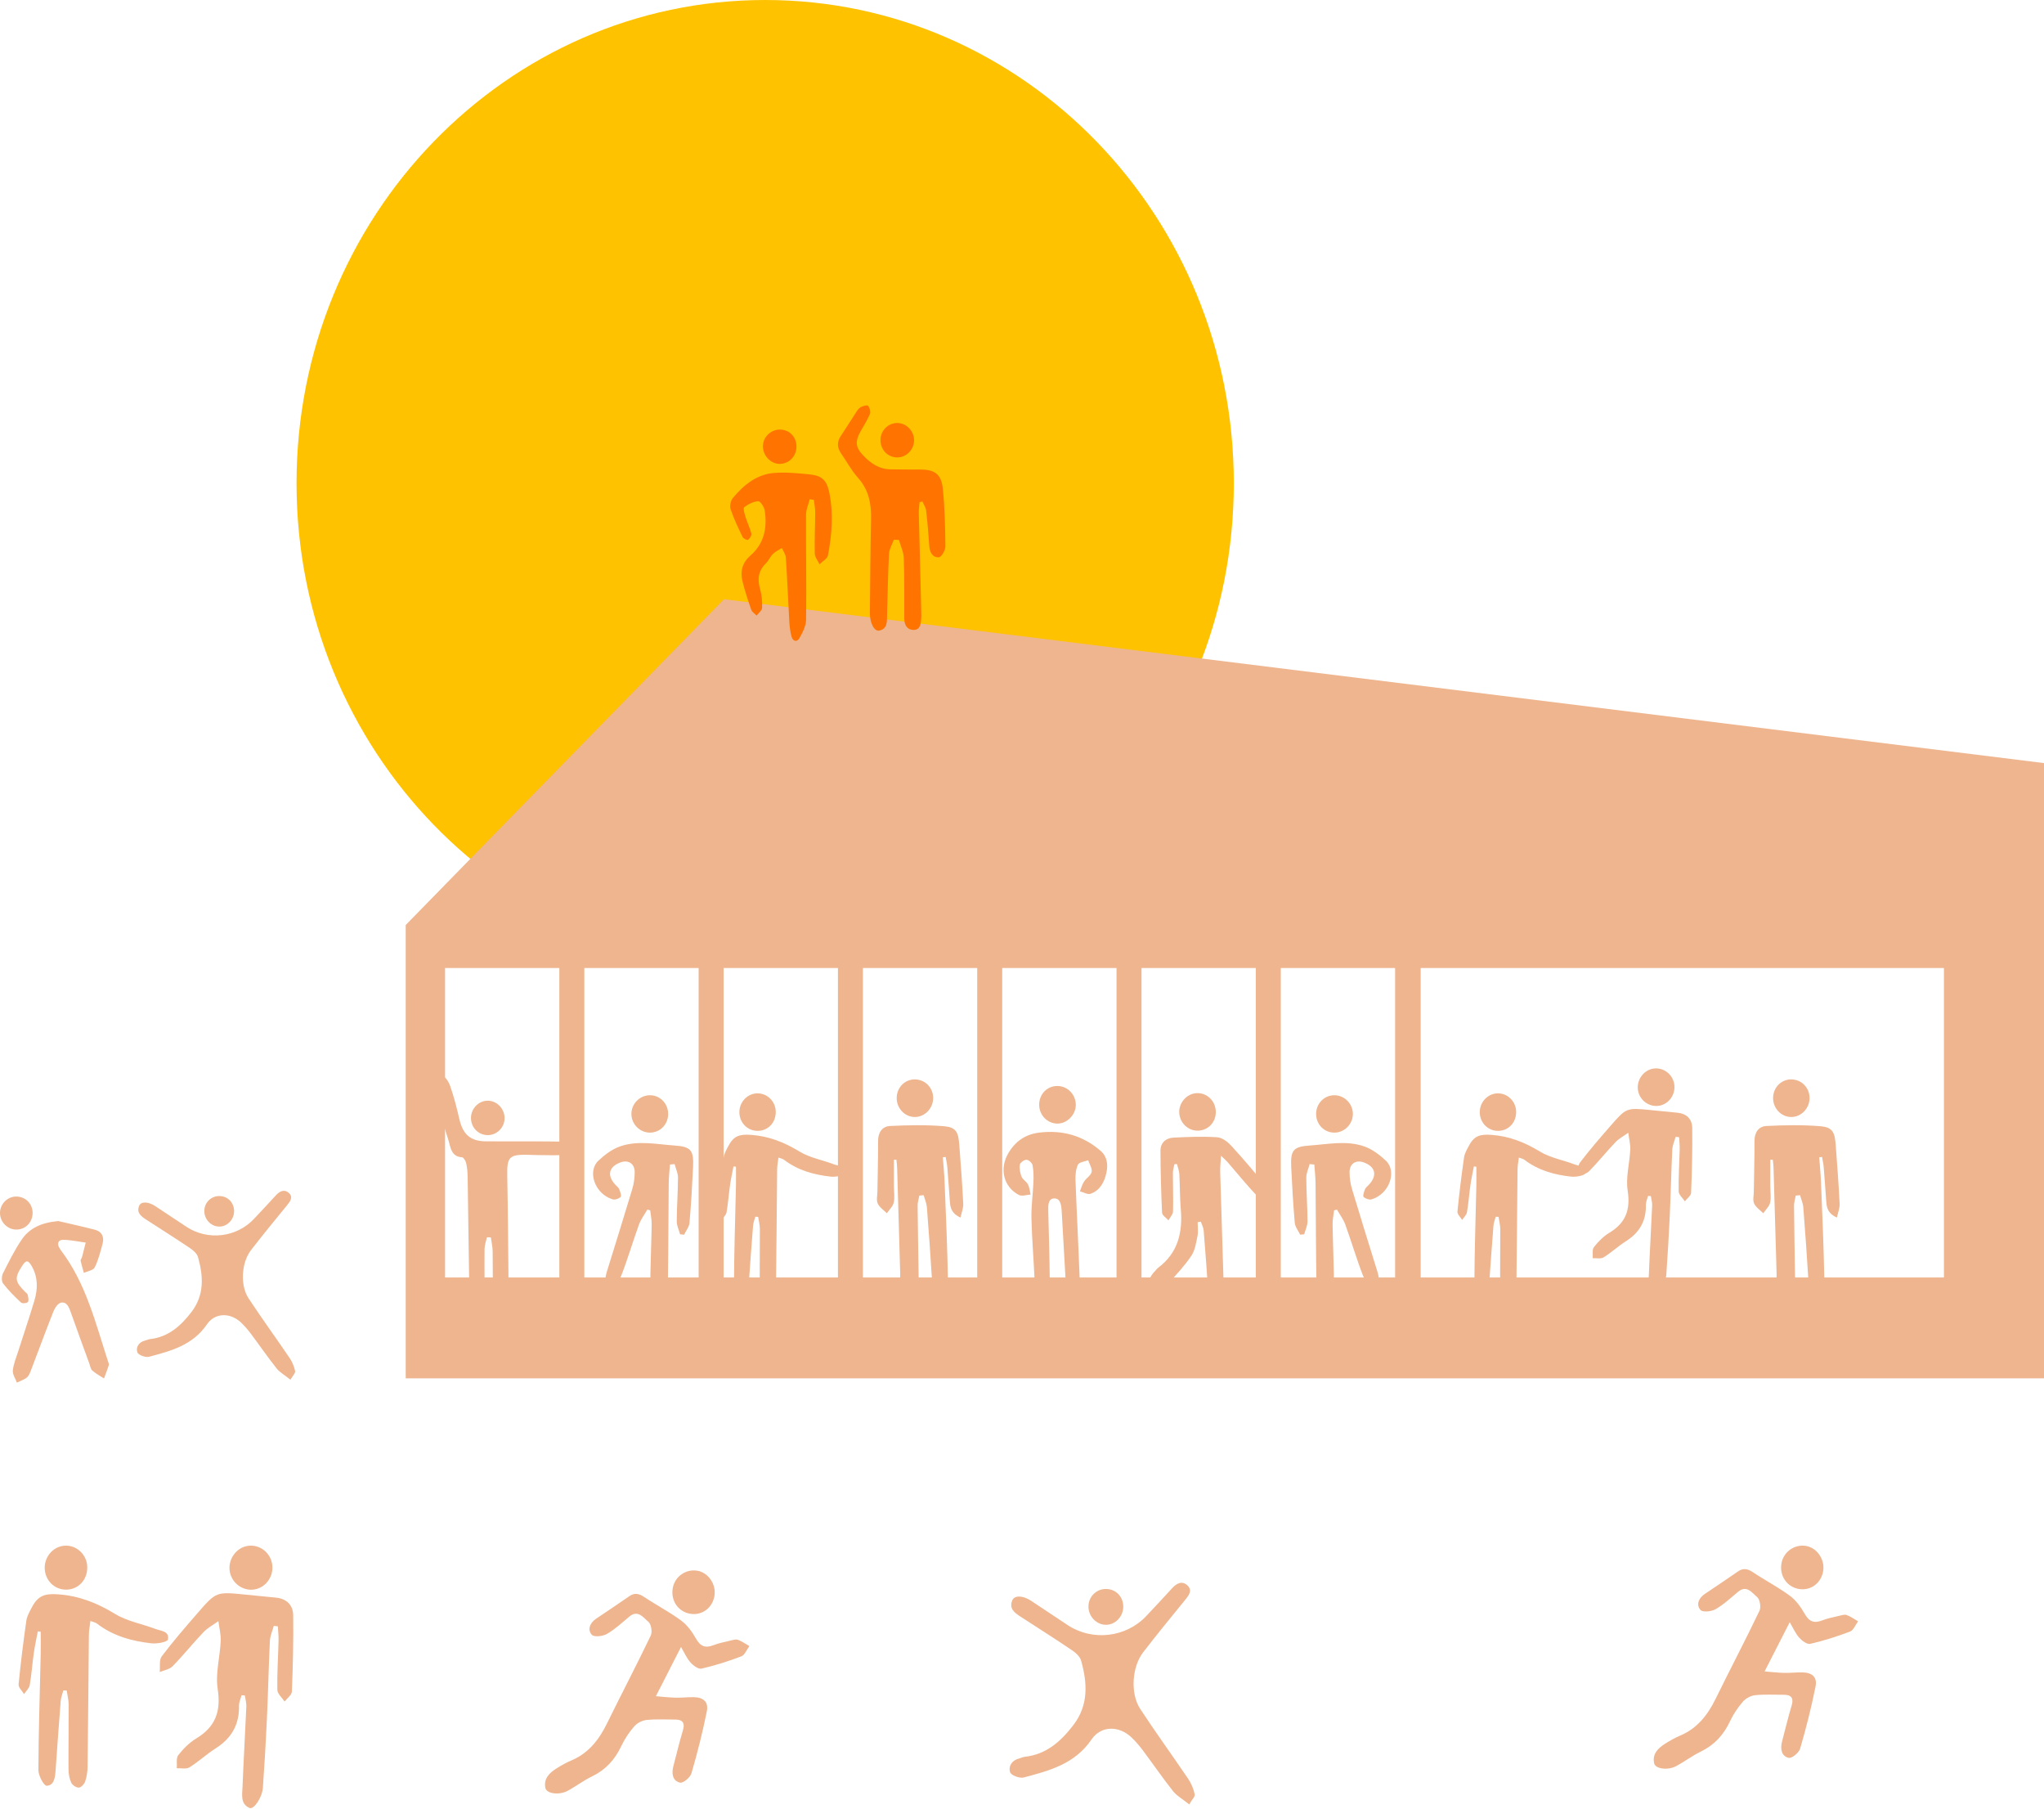 <?xml version="1.0" encoding="UTF-8"?> <svg xmlns="http://www.w3.org/2000/svg" width="330" height="292" viewBox="0 0 330 292" fill="none"><path d="M123.536 155.989C165.322 155.989 199.196 121.07 199.196 77.995C199.196 34.919 165.322 0 123.536 0C81.749 0 47.875 34.919 47.875 77.995C47.875 121.07 81.749 155.989 123.536 155.989Z" fill="#FEC200"></path><path d="M116.883 96.719L65.504 149.302V222.474H329.999V123.167L116.88 96.719H116.883ZM90.306 206.189H71.852V156.246H90.306V206.189ZM112.794 206.189H94.34V156.246H112.794V206.189ZM135.283 206.189H116.829V156.246H135.283V206.189ZM157.771 206.189H139.317V156.246H157.771V206.189ZM180.26 206.189H161.806V156.246H180.26V206.189ZM202.748 206.189H184.294V156.246H202.748V206.189ZM225.237 206.189H206.783V156.246H225.237V206.189ZM313.845 206.189H229.366V156.246H313.845V206.189Z" fill="#EEB58E"></path><path d="M270.53 183.474C270.343 184.161 270.025 184.843 269.989 185.539C269.815 189.094 269.745 192.656 269.581 196.211C269.435 199.397 269.247 202.58 269.021 205.76C268.926 207.107 267.768 208.801 267.181 208.546C265.895 207.986 266.167 206.709 266.21 205.646C266.354 201.954 266.577 198.265 266.738 194.573C266.76 194.072 266.602 193.563 266.528 193.059C266.376 193.051 266.227 193.042 266.074 193.034C265.952 193.513 265.716 193.994 265.726 194.467C265.784 197.077 264.682 198.958 262.529 200.324C261.265 201.122 260.151 202.171 258.881 202.956C258.438 203.228 257.728 203.05 257.141 203.081C257.19 202.472 257.024 201.682 257.337 201.286C258.033 200.404 258.87 199.553 259.819 198.983C262.453 197.4 263.269 195.288 262.782 192.155C262.453 190.04 263.1 187.778 263.201 185.575C263.242 184.668 262.994 183.747 262.88 182.834C262.184 183.335 261.398 183.747 260.814 184.359C259.359 185.878 258.038 187.533 256.567 189.036C256.138 189.473 255.388 189.581 254.781 189.84C254.86 189.108 254.683 188.179 255.059 187.681C256.605 185.636 258.294 183.697 259.977 181.763C262.584 178.769 262.6 178.783 266.545 179.178C267.983 179.323 269.421 179.456 270.859 179.604C272.286 179.751 273.189 180.622 273.205 182.022C273.252 185.525 273.165 189.033 273.023 192.533C273.004 193.003 272.368 193.446 272.017 193.899C271.667 193.365 271.028 192.837 271.017 192.294C270.973 190.032 271.128 187.77 271.185 185.505C271.202 184.857 271.123 184.206 271.088 183.555C270.903 183.53 270.718 183.505 270.53 183.48V183.474Z" fill="#EEB58E"></path><path d="M267.84 178.477C266.269 178.727 264.735 177.617 264.455 176.02C264.164 174.378 265.312 172.734 266.924 172.481C268.506 172.23 270.015 173.332 270.292 174.94C270.58 176.615 269.471 178.215 267.843 178.477H267.84Z" fill="#EEB58E"></path><path d="M215.381 195.363C215.296 196.114 215.133 196.868 215.144 197.617C215.182 200.255 215.302 202.892 215.345 205.533C215.364 206.637 215.337 207.753 215.196 208.844C215.141 209.266 214.761 209.901 214.44 209.965C214.065 210.037 213.453 209.701 213.198 209.347C212.844 208.86 212.545 208.195 212.537 207.603C212.453 202.052 212.447 196.498 212.393 190.948C212.382 189.952 212.262 188.958 212.194 187.965C211.944 187.94 211.694 187.915 211.441 187.89C211.251 188.616 210.895 189.342 210.898 190.068C210.903 192.428 211.088 194.784 211.096 197.144C211.096 197.837 210.745 198.529 210.555 199.222C210.34 199.242 210.125 199.264 209.911 199.283C209.609 198.649 209.095 198.031 209.038 197.375C208.774 194.378 208.608 191.373 208.464 188.366C208.337 185.661 208.799 185.077 211.433 184.896C214.396 184.693 217.417 184.02 220.315 185.06C221.574 185.511 222.756 186.41 223.754 187.35C225.559 189.05 224.357 192.678 221.465 193.577C221.082 193.697 220.445 193.482 220.152 193.187C219.986 193.02 220.22 192.353 220.38 191.955C220.492 191.677 220.78 191.468 220.997 191.234C222.4 189.74 222.085 188.324 220.195 187.626C218.92 187.155 217.879 187.809 217.884 189.195C217.887 190.105 218.015 191.045 218.276 191.913C219.597 196.334 220.981 200.736 222.346 205.143C222.661 206.161 222.889 207.319 221.772 207.767C221.468 207.889 220.353 206.665 220.048 205.88C218.999 203.176 218.183 200.377 217.194 197.645C216.884 196.788 216.299 196.031 215.843 195.23C215.688 195.274 215.536 195.319 215.381 195.363Z" fill="#EEB58E"></path><path d="M215.49 182.812C213.848 182.842 212.532 181.56 212.485 179.89C212.442 178.215 213.687 176.846 215.318 176.78C216.979 176.713 218.418 178.104 218.42 179.782C218.423 181.415 217.099 182.781 215.49 182.812Z" fill="#EEB58E"></path><path d="M104.976 195.363C105.06 196.114 105.223 196.868 105.212 197.617C105.174 200.255 105.055 202.892 105.011 205.533C104.992 206.637 105.019 207.753 105.161 208.844C105.215 209.266 105.596 209.901 105.916 209.965C106.292 210.037 106.903 209.701 107.159 209.347C107.512 208.86 107.811 208.195 107.819 207.603C107.904 202.052 107.909 196.498 107.964 190.948C107.974 189.952 108.094 188.958 108.162 187.965C108.412 187.94 108.662 187.915 108.915 187.89C109.105 188.616 109.462 189.342 109.459 190.068C109.453 192.428 109.269 194.784 109.26 197.144C109.26 197.837 109.611 198.529 109.801 199.222C110.016 199.242 110.231 199.264 110.446 199.283C110.747 198.649 111.261 198.031 111.318 197.375C111.582 194.378 111.748 191.373 111.892 188.366C112.02 185.661 111.558 185.077 108.923 184.896C105.96 184.693 102.94 184.02 100.042 185.06C98.783 185.511 97.6 186.41 96.603 187.35C94.797 189.05 95.999 192.678 98.891 193.577C99.275 193.697 99.911 193.482 100.205 193.187C100.37 193.02 100.137 192.353 99.976 191.955C99.865 191.677 99.577 191.468 99.359 191.234C97.956 189.74 98.272 188.324 100.161 187.626C101.436 187.155 102.477 187.809 102.472 189.195C102.469 190.105 102.341 191.045 102.08 191.913C100.759 196.334 99.376 200.736 98.011 205.143C97.695 206.161 97.467 207.319 98.584 207.767C98.889 207.889 100.003 206.665 100.308 205.88C101.357 203.176 102.173 200.377 103.162 197.645C103.472 196.788 104.057 196.031 104.514 195.23C104.669 195.274 104.821 195.319 104.976 195.363Z" fill="#EEB58E"></path><path d="M104.868 182.812C106.51 182.842 107.826 181.56 107.872 179.89C107.916 178.215 106.671 176.846 105.039 176.78C103.378 176.713 101.94 178.104 101.938 179.782C101.935 181.415 103.259 182.781 104.868 182.812Z" fill="#EEB58E"></path><path d="M168.976 209.04C167.584 208.348 167.073 207.602 167.024 206.444C166.883 203.159 166.598 199.881 166.524 196.595C166.481 194.664 166.769 192.725 166.848 190.788C166.886 189.873 166.872 188.935 166.698 188.045C166.627 187.686 166.059 187.196 165.717 187.194C165.344 187.194 164.708 187.647 164.654 187.981C164.553 188.601 164.686 189.328 164.928 189.92C165.124 190.402 165.717 190.705 165.964 191.181C166.214 191.665 166.255 192.26 166.388 192.808C165.752 192.844 164.991 193.131 164.501 192.875C161.987 191.559 161.323 188.61 162.8 186.12C163.963 184.158 165.605 183.065 167.834 182.803C171.535 182.366 174.835 183.284 177.687 185.752C178.782 186.701 178.907 188.009 178.622 189.319C178.296 190.816 177.575 192.149 176.08 192.68C175.604 192.85 174.933 192.435 174.351 192.288C174.563 191.762 174.707 191.189 175.009 190.724C175.376 190.157 176.124 189.737 176.246 189.152C176.363 188.593 175.892 187.9 175.68 187.269C175.11 187.494 174.24 187.564 174.038 187.978C173.682 188.707 173.606 189.65 173.636 190.493C173.837 195.855 174.12 201.214 174.318 206.575C174.346 207.34 174.063 208.117 173.921 208.898C172.53 208.667 172.116 207.969 172.059 206.915C171.855 203.122 171.627 199.333 171.412 195.543C171.358 194.595 171.244 193.384 170.178 193.432C169.161 193.476 169.221 194.692 169.243 195.585C169.33 199.196 169.447 202.808 169.477 206.419C169.482 207.232 169.175 208.047 168.976 209.04Z" fill="#EEB58E"></path><path d="M167.774 178.36C167.749 176.621 169.038 175.277 170.723 175.285C172.325 175.294 173.632 176.604 173.684 178.251C173.733 179.882 172.298 181.376 170.696 181.356C169.1 181.337 167.798 180.001 167.774 178.36Z" fill="#EEB58E"></path><path d="M193.358 197.258C193.358 198.012 193.475 198.788 193.331 199.512C193.111 200.608 192.929 201.821 192.333 202.703C191.262 204.295 189.936 205.716 188.636 207.13C187.932 207.895 186.931 208.827 185.972 207.887C185.058 206.994 185.727 205.925 186.515 205.113C186.676 204.949 186.809 204.751 186.991 204.617C190.145 202.255 190.963 198.975 190.637 195.188C190.474 193.299 190.509 191.396 190.4 189.501C190.37 188.956 190.15 188.424 190.02 187.885C189.884 187.89 189.748 187.898 189.612 187.904C189.522 188.371 189.359 188.839 189.359 189.306C189.354 191.385 189.441 193.466 189.381 195.541C189.367 196.026 188.902 196.496 188.647 196.972C188.288 196.563 187.633 196.165 187.614 195.739C187.453 192.414 187.372 189.084 187.356 185.753C187.35 184.437 188.236 183.686 189.443 183.622C191.79 183.5 194.149 183.413 196.487 183.558C197.276 183.608 198.17 184.262 198.752 184.896C200.794 187.122 202.754 189.429 204.651 191.783C204.986 192.197 204.869 192.996 204.959 193.616C204.317 193.477 203.45 193.558 203.069 193.16C201.367 191.371 199.81 189.443 198.189 187.573C197.961 187.309 197.689 187.083 197.134 186.549C197.072 187.631 196.974 188.371 196.996 189.106C197.192 195.906 197.406 202.706 197.621 209.509C197.654 210.56 197.648 211.927 196.479 211.963C195.21 212.004 195.196 210.624 195.128 209.525C194.9 205.881 194.622 202.236 194.329 198.596C194.291 198.115 194.03 197.653 193.869 197.183C193.698 197.208 193.53 197.233 193.358 197.261V197.258Z" fill="#EEB58E"></path><path d="M196.288 179.482C196.294 181.168 195.032 182.476 193.382 182.498C191.718 182.518 190.351 181.104 190.383 179.399C190.413 177.832 191.732 176.472 193.254 176.438C194.934 176.399 196.28 177.752 196.288 179.485V179.482Z" fill="#EEB58E"></path><path d="M289.917 192.974C289.822 193.517 289.637 194.059 289.642 194.602C289.675 198.397 289.748 202.192 289.802 205.987C289.808 206.354 289.892 206.788 289.74 207.08C289.395 207.734 288.922 208.319 288.5 208.933C287.962 208.307 287.348 207.729 286.918 207.03C286.709 206.691 286.845 206.126 286.831 205.664C286.665 199.927 286.502 194.193 286.333 188.456C286.32 188.03 286.255 187.607 286.214 187.181C286.078 187.184 285.945 187.19 285.809 187.192C285.809 188.622 285.806 190.053 285.809 191.48C285.809 192.359 285.975 193.275 285.784 194.106C285.643 194.732 285.058 195.256 284.672 195.826C284.164 195.311 283.493 194.877 283.202 194.257C282.954 193.731 283.142 192.988 283.15 192.34C283.188 189.61 283.264 186.878 283.259 184.149C283.256 182.741 283.96 181.803 285.186 181.742C288.063 181.6 290.966 181.544 293.834 181.772C295.794 181.928 296.21 182.654 296.365 184.727C296.607 187.91 296.846 191.093 297.004 194.282C297.039 194.986 296.738 195.706 296.569 196.524C295.248 195.948 294.932 195.08 294.856 194.065C294.712 192.173 294.59 190.281 294.435 188.389C294.389 187.835 294.258 187.287 294.166 186.739C294.014 186.756 293.861 186.775 293.709 186.792C293.807 188.127 293.943 189.463 293.997 190.801C294.209 196.071 294.44 201.343 294.536 206.616C294.549 207.303 293.829 208.574 293.418 208.586C292.44 208.616 292.029 207.681 291.964 206.627C291.725 202.701 291.447 198.778 291.137 194.858C291.086 194.198 290.792 193.558 290.613 192.91C290.382 192.932 290.15 192.952 289.919 192.974H289.917Z" fill="#EEB58E"></path><path d="M289.201 174.222C290.843 174.236 292.142 175.549 292.15 177.204C292.159 178.913 290.772 180.329 289.13 180.29C287.531 180.251 286.246 178.865 286.262 177.201C286.278 175.527 287.58 174.208 289.201 174.219V174.222Z" fill="#EEB58E"></path><path d="M148.424 192.974C148.329 193.517 148.144 194.059 148.15 194.602C148.182 198.397 148.256 202.192 148.31 205.987C148.316 206.354 148.4 206.788 148.248 207.08C147.902 207.734 147.429 208.319 147.008 208.933C146.47 208.307 145.855 207.729 145.426 207.03C145.216 206.691 145.352 206.126 145.339 205.664C145.173 199.927 145.01 194.193 144.841 188.456C144.828 188.03 144.762 187.607 144.722 187.181C144.586 187.184 144.453 187.19 144.317 187.192C144.317 188.622 144.314 190.053 144.317 191.48C144.317 192.359 144.482 193.275 144.292 194.106C144.151 194.732 143.566 195.256 143.18 195.826C142.672 195.311 142 194.877 141.709 194.257C141.462 193.731 141.65 192.988 141.658 192.34C141.696 189.61 141.772 186.878 141.767 184.149C141.764 182.741 142.468 181.803 143.694 181.742C146.57 181.6 149.474 181.544 152.342 181.772C154.302 181.928 154.718 182.654 154.873 184.727C155.115 187.91 155.354 191.093 155.512 194.282C155.547 194.986 155.245 195.706 155.077 196.524C153.756 195.948 153.44 195.08 153.364 194.065C153.22 192.173 153.098 190.281 152.943 188.389C152.897 187.835 152.766 187.287 152.674 186.739C152.521 186.756 152.369 186.775 152.217 186.792C152.315 188.127 152.451 189.463 152.505 190.801C152.717 196.071 152.948 201.343 153.043 206.616C153.057 207.303 152.337 208.574 151.926 208.586C150.947 208.616 150.537 207.681 150.472 206.627C150.232 202.701 149.955 198.778 149.645 194.858C149.593 194.198 149.3 193.558 149.12 192.91C148.889 192.932 148.658 192.952 148.427 192.974H148.424Z" fill="#EEB58E"></path><path d="M147.709 174.222C149.351 174.236 150.65 175.549 150.658 177.204C150.666 178.913 149.28 180.329 147.638 180.29C146.039 180.251 144.753 178.865 144.77 177.201C144.786 175.527 146.088 174.208 147.709 174.219V174.222Z" fill="#EEB58E"></path><path d="M245.215 186.845C245.133 187.53 245.014 188.106 245.005 188.684C244.94 194.75 244.902 200.815 244.826 206.881C244.818 207.562 244.712 208.272 244.494 208.915C244.372 209.279 243.94 209.749 243.624 209.769C243.274 209.791 242.73 209.432 242.57 209.093C242.309 208.539 242.197 207.866 242.192 207.24C242.173 204.276 242.227 201.31 242.213 198.347C242.211 197.702 242.034 197.056 241.939 196.411C241.787 196.402 241.634 196.394 241.482 196.386C241.354 196.867 241.153 197.343 241.115 197.833C240.86 201.016 240.639 204.204 240.411 207.39C240.343 208.341 240.226 209.482 239.174 209.513C238.796 209.524 238.032 208.122 238.035 207.365C238.057 202.045 238.236 196.722 238.353 191.403C238.375 190.376 238.356 189.346 238.356 188.317C238.223 188.3 238.087 188.286 237.953 188.27C237.766 189.266 237.543 190.259 237.402 191.261C237.192 192.727 237.092 194.207 236.839 195.662C236.76 196.108 236.328 196.489 236.059 196.9C235.792 196.458 235.265 195.988 235.303 195.573C235.585 192.644 235.955 189.719 236.371 186.806C236.458 186.186 236.806 185.59 237.102 185.02C237.978 183.328 238.919 183.047 240.756 183.173C243.638 183.37 246.136 184.358 248.608 185.863C250.277 186.881 252.329 187.229 254.192 187.936C254.934 188.217 256.163 188.228 255.91 189.397C255.836 189.733 254.434 189.998 253.681 189.917C250.959 189.625 248.349 188.91 246.101 187.187C245.903 187.034 245.62 186.993 245.215 186.837V186.845Z" fill="#EEB58E"></path><path d="M244.778 179.447C244.8 181.158 243.585 182.48 241.946 182.527C240.255 182.577 238.912 181.242 238.906 179.511C238.904 177.858 240.217 176.487 241.818 176.473C243.43 176.462 244.759 177.794 244.778 179.444V179.447Z" fill="#EEB58E"></path><path d="M125.68 186.845C125.598 187.53 125.478 188.106 125.47 188.684C125.405 194.75 125.367 200.815 125.291 206.881C125.283 207.562 125.177 208.272 124.959 208.915C124.837 209.279 124.405 209.749 124.089 209.769C123.739 209.791 123.195 209.432 123.034 209.093C122.773 208.539 122.662 207.866 122.657 207.24C122.638 204.276 122.692 201.31 122.678 198.347C122.676 197.702 122.499 197.056 122.404 196.411C122.251 196.402 122.099 196.394 121.947 196.386C121.819 196.867 121.618 197.343 121.58 197.833C121.324 201.016 121.104 204.204 120.876 207.39C120.808 208.341 120.691 209.482 119.639 209.513C119.261 209.524 118.497 208.122 118.5 207.365C118.522 202.045 118.701 196.722 118.818 191.403C118.84 190.376 118.821 189.346 118.821 188.317C118.687 188.3 118.551 188.286 118.418 188.27C118.231 189.266 118.008 190.259 117.866 191.261C117.657 192.727 117.556 194.207 117.304 195.662C117.225 196.108 116.792 196.489 116.523 196.9C116.257 196.458 115.73 195.988 115.768 195.573C116.05 192.644 116.42 189.719 116.836 186.806C116.923 186.186 117.271 185.59 117.567 185.02C118.443 183.328 119.383 183.047 121.221 183.173C124.103 183.37 126.601 184.358 129.073 185.863C130.742 186.881 132.794 187.229 134.657 187.936C135.399 188.217 136.628 188.228 136.375 189.397C136.301 189.733 134.899 189.998 134.145 189.917C131.424 189.625 128.814 188.91 126.566 187.187C126.367 187.034 126.085 186.993 125.68 186.837V186.845Z" fill="#EEB58E"></path><path d="M125.243 179.447C125.265 181.158 124.05 182.48 122.411 182.527C120.72 182.577 119.377 181.242 119.371 179.511C119.368 177.858 120.681 176.487 122.283 176.473C123.895 176.462 125.224 177.794 125.243 179.444V179.447Z" fill="#EEB58E"></path><path d="M144.313 87.102C144.041 87.859 143.574 88.605 143.53 89.373C143.356 92.608 143.315 95.853 143.217 99.094C143.185 100.185 143.362 101.49 141.956 101.779C141.132 101.949 140.425 100.505 140.442 98.91C140.493 93.861 140.515 88.811 140.632 83.763C140.689 81.259 140.238 79.039 138.512 77.108C137.454 75.923 136.679 74.473 135.768 73.149C135.119 72.2 135.127 71.285 135.777 70.322C136.625 69.064 137.41 67.765 138.245 66.499C138.444 66.199 138.677 65.854 138.976 65.703C139.338 65.522 140.023 65.333 140.154 65.495C140.412 65.82 140.591 66.469 140.444 66.827C140.042 67.801 139.455 68.694 138.938 69.618C138.066 71.179 138.085 72.122 139.251 73.391C140.483 74.732 141.923 75.753 143.845 75.756C145.384 75.759 146.92 75.806 148.459 75.789C150.9 75.761 151.982 76.493 152.224 78.939C152.529 82.016 152.605 85.127 152.629 88.224C152.635 88.827 151.98 89.929 151.585 89.951C150.571 90.007 150.093 89.164 150.025 88.084C149.903 86.19 149.742 84.298 149.522 82.414C149.462 81.908 149.133 81.435 148.927 80.948C148.772 80.981 148.614 81.012 148.459 81.045C148.415 81.652 148.323 82.258 148.337 82.862C148.462 88.232 148.606 93.605 148.742 98.974C148.75 99.253 148.75 99.531 148.731 99.809C148.676 100.66 148.606 101.643 147.548 101.67C146.461 101.698 145.996 100.88 145.99 99.801C145.98 96.559 146.026 93.312 145.914 90.074C145.882 89.094 145.409 88.129 145.137 87.158C144.862 87.141 144.588 87.122 144.316 87.105L144.313 87.102Z" fill="#FF7300"></path><path d="M144.866 68.277C146.364 68.283 147.62 69.607 147.574 71.137C147.531 72.62 146.302 73.834 144.845 73.831C143.314 73.831 142.118 72.562 142.153 70.976C142.186 69.471 143.396 68.269 144.866 68.274V68.277Z" fill="#FF7300"></path><path d="M46.899 222.699C45.964 221.951 45.17 221.517 44.648 220.857C43.207 219.043 41.894 217.124 40.499 215.268C40.013 214.62 39.477 213.999 38.89 213.445C37.205 211.854 34.722 211.832 33.415 213.751C31.101 217.146 27.583 218.056 24.057 218.991C23.494 219.141 22.32 218.704 22.176 218.275C21.899 217.452 22.41 216.623 23.41 216.378C23.682 216.311 23.943 216.172 24.218 216.141C27.151 215.819 29.157 214.049 30.897 211.787C33.018 209.033 32.838 206 31.971 202.912C31.816 202.355 31.237 201.832 30.726 201.49C28.383 199.909 25.993 198.399 23.619 196.866C22.812 196.342 21.994 195.761 22.464 194.626C22.771 193.886 23.938 193.936 25.052 194.665C26.741 195.772 28.415 196.902 30.101 198.012C33.526 200.271 38.151 199.745 40.97 196.771C42.171 195.502 43.359 194.225 44.539 192.937C45.156 192.264 45.91 191.888 46.63 192.547C47.383 193.237 46.847 193.919 46.323 194.562C44.368 196.952 42.408 199.339 40.519 201.785C38.985 203.771 38.743 207.444 40.116 209.536C42.261 212.805 44.569 215.961 46.763 219.196C47.184 219.817 47.489 220.568 47.649 221.303C47.717 221.614 47.266 222.043 46.894 222.694L46.899 222.699Z" fill="#EEB58E"></path><path d="M37.79 195.502C37.79 196.827 36.716 197.959 35.447 197.979C34.12 198.001 32.995 196.86 32.986 195.483C32.978 194.15 34.02 193.076 35.343 193.051C36.738 193.026 37.793 194.083 37.793 195.502H37.79Z" fill="#EEB58E"></path><path d="M131.393 80.684C131.469 81.347 131.616 82.009 131.613 82.671C131.605 84.894 131.488 87.117 131.542 89.338C131.556 89.925 132.04 90.501 132.306 91.079C132.779 90.601 133.568 90.186 133.674 89.632C134.31 86.302 134.571 82.921 133.899 79.566C133.475 77.449 132.676 76.756 130.588 76.555C128.699 76.375 126.779 76.18 124.901 76.344C122.139 76.586 120.056 78.294 118.319 80.378C117.966 80.801 117.783 81.683 117.957 82.198C118.479 83.742 119.192 85.222 119.901 86.692C120.021 86.942 120.635 87.223 120.771 87.126C121.051 86.922 121.377 86.422 121.307 86.141C121.078 85.22 120.643 84.354 120.363 83.445C120.203 82.924 119.942 82.034 120.146 81.875C120.793 81.374 121.622 80.954 122.41 80.896C122.737 80.871 123.37 81.808 123.457 82.373C123.892 85.172 123.384 87.74 121.154 89.671C119.863 90.79 119.477 92.192 119.866 93.789C120.249 95.356 120.758 96.894 121.29 98.416C121.421 98.789 121.859 99.048 122.155 99.359C122.465 98.945 123.019 98.541 123.038 98.113C123.079 97.111 122.995 96.06 122.72 95.103C122.256 93.483 122.419 92.128 123.65 90.926C124.101 90.487 124.357 89.835 124.808 89.393C125.208 89.001 125.757 88.764 126.238 88.458C126.458 88.973 126.842 89.477 126.874 90.002C127.1 93.466 127.239 96.936 127.437 100.403C127.481 101.182 127.589 101.969 127.788 102.72C127.995 103.513 128.652 103.711 129.052 103.021C129.577 102.108 130.126 101.034 130.14 100.022C130.216 94.374 130.107 88.723 130.131 83.075C130.134 82.245 130.515 81.419 130.721 80.59C130.95 80.621 131.175 80.654 131.404 80.684H131.393Z" fill="#FF7300"></path><path d="M125.778 69.339C124.31 69.4 123.124 70.68 123.173 72.14C123.228 73.676 124.571 74.965 126.02 74.87C127.561 74.77 128.67 73.479 128.581 71.89C128.494 70.36 127.3 69.275 125.778 69.339Z" fill="#FF7300"></path><path d="M78.614 199.702C78.48 200.333 78.238 200.965 78.23 201.599C78.2 204.423 78.252 207.247 78.238 210.071C78.233 211.073 78.296 212.495 77.078 212.498C75.941 212.5 75.811 211.106 75.794 210.083C75.683 203.372 75.607 196.661 75.501 189.95C75.49 189.215 75.425 188.467 75.264 187.754C75.183 187.387 74.851 186.811 74.606 186.795C72.79 186.678 72.758 185.159 72.372 183.945C71.559 181.397 70.762 178.84 70.028 176.266C69.762 175.334 69.248 174.018 70.42 173.581C71.553 173.158 72.339 174.324 72.687 175.312C73.299 177.043 73.745 178.843 74.163 180.637C74.74 183.1 75.938 184.199 78.431 184.218C82.863 184.254 87.297 184.188 91.725 184.277C92.405 184.29 93.071 184.908 93.743 185.248C93.071 185.637 92.427 186.294 91.725 186.366C90.07 186.536 88.384 186.436 86.712 186.433C86.125 186.433 85.538 186.394 84.948 186.388C82.186 186.355 81.838 186.845 81.895 189.735C82.025 196.438 82.055 203.143 82.123 209.849C82.126 210.172 82.169 210.533 82.047 210.812C81.808 211.357 81.465 211.855 81.164 212.375C80.661 211.905 80.087 211.49 79.69 210.942C79.486 210.661 79.57 210.138 79.568 209.724C79.554 207.131 79.579 204.537 79.538 201.947C79.527 201.201 79.348 200.459 79.244 199.716C79.035 199.713 78.823 199.707 78.614 199.705V199.702Z" fill="#EEB58E"></path><path d="M81.465 180.459C81.474 181.939 80.275 183.186 78.809 183.216C77.273 183.247 76.039 182.014 76.039 180.445C76.039 178.959 77.241 177.693 78.684 177.66C80.171 177.624 81.457 178.918 81.465 180.459Z" fill="#EEB58E"></path><path d="M9.4 197.085C11.091 197.48 13.206 197.945 15.299 198.479C16.433 198.768 16.86 199.622 16.561 200.746C16.212 202.049 15.878 203.384 15.286 204.575C15.052 205.045 14.144 205.168 13.543 205.449C13.361 204.798 13.157 204.149 13.015 203.487C12.98 203.326 13.181 203.123 13.236 202.928C13.445 202.14 13.641 201.35 13.839 200.56C12.597 200.399 11.352 200.109 10.112 200.12C9.392 200.126 9.152 200.783 9.623 201.481C9.691 201.581 9.742 201.695 9.818 201.793C13.877 207.107 15.421 213.537 17.444 219.755C17.507 219.95 17.621 220.181 17.566 220.351C17.335 221.074 17.053 221.778 16.789 222.49C16.153 222.073 15.468 221.711 14.899 221.21C14.628 220.974 14.565 220.481 14.424 220.095C13.418 217.326 12.401 214.561 11.417 211.784C11.129 210.972 10.781 210.081 9.846 210.256C9.364 210.346 8.856 211.099 8.63 211.667C7.391 214.783 6.238 217.936 5.039 221.071C4.868 221.519 4.686 222.042 4.346 222.326C3.886 222.707 3.269 222.891 2.72 223.158C2.486 222.499 2.005 221.811 2.073 221.185C2.193 220.103 2.638 219.057 2.973 218.002C3.829 215.312 4.743 212.635 5.553 209.931C6.121 208.031 6.148 206.125 5.107 204.333C4.541 203.359 4.196 203.354 3.579 204.313C2.312 206.275 2.377 206.831 4.066 208.526C4.21 208.671 4.438 208.799 4.471 208.965C4.55 209.363 4.691 209.914 4.506 210.148C4.332 210.362 3.598 210.429 3.397 210.24C2.364 209.28 1.358 208.27 0.493 207.154C0.23 206.815 0.252 205.986 0.469 205.552C1.401 203.693 2.337 201.812 3.492 200.098C4.767 198.209 6.711 197.335 9.4 197.088V197.085Z" fill="#EEB58E"></path><path d="M2.586 193.132C4.056 193.109 5.228 194.231 5.263 195.697C5.302 197.241 4.152 198.457 2.643 198.463C1.229 198.471 0.019 197.261 0 195.819C-0.019 194.373 1.156 193.151 2.586 193.129V193.132Z" fill="#EEB58E"></path><path d="M192.005 291.246C190.911 290.368 189.982 289.859 189.372 289.086C187.687 286.958 186.151 284.706 184.519 282.529C183.95 281.769 183.324 281.041 182.637 280.392C180.665 278.525 177.762 278.499 176.232 280.751C173.526 284.732 169.411 285.799 165.287 286.896C164.629 287.072 163.255 286.56 163.086 286.057C162.762 285.091 163.36 284.119 164.53 283.832C164.848 283.753 165.153 283.59 165.474 283.554C168.906 283.176 171.252 281.1 173.288 278.447C175.768 275.216 175.558 271.659 174.544 268.037C174.362 267.384 173.685 266.77 173.087 266.369C170.346 264.515 167.551 262.743 164.775 260.945C163.83 260.332 162.873 259.65 163.423 258.318C163.783 257.45 165.147 257.509 166.451 258.364C168.426 259.663 170.384 260.988 172.356 262.29C176.363 264.94 181.772 264.323 185.069 260.834C186.475 259.346 187.865 257.848 189.245 256.337C189.967 255.547 190.847 255.107 191.69 255.88C192.571 256.69 191.945 257.489 191.331 258.243C189.044 261.046 186.752 263.846 184.542 266.715C182.748 269.045 182.465 273.353 184.071 275.807C186.58 279.641 189.28 283.342 191.846 287.137C192.339 287.865 192.695 288.746 192.883 289.608C192.962 289.973 192.434 290.476 191.999 291.239L192.005 291.246Z" fill="#EEB58E"></path><path d="M181.348 259.346C181.348 260.9 180.092 262.228 178.607 262.251C177.055 262.277 175.739 260.939 175.729 259.324C175.72 257.76 176.938 256.501 178.486 256.471C180.118 256.442 181.352 257.682 181.352 259.346H181.348Z" fill="#EEB58E"></path><path d="M44.207 262.412C43.987 263.218 43.615 264.018 43.574 264.833C43.37 269.004 43.288 273.181 43.097 277.352C42.925 281.088 42.706 284.822 42.442 288.552C42.331 290.131 40.976 292.119 40.289 291.819C38.785 291.163 39.103 289.665 39.154 288.418C39.322 284.088 39.583 279.76 39.771 275.43C39.796 274.842 39.612 274.245 39.526 273.654C39.348 273.645 39.173 273.635 38.995 273.625C38.852 274.186 38.575 274.751 38.588 275.306C38.654 278.367 37.367 280.573 34.848 282.175C33.369 283.112 32.066 284.342 30.581 285.262C30.062 285.582 29.232 285.373 28.545 285.409C28.603 284.695 28.409 283.768 28.774 283.304C29.588 282.27 30.568 281.271 31.678 280.602C34.759 278.745 35.713 276.268 35.144 272.594C34.759 270.114 35.516 267.46 35.633 264.876C35.681 263.812 35.392 262.732 35.258 261.661C34.444 262.249 33.525 262.732 32.842 263.45C31.14 265.232 29.595 267.173 27.874 268.935C27.372 269.448 26.494 269.575 25.785 269.879C25.877 269.02 25.671 267.93 26.11 267.346C27.919 264.948 29.894 262.673 31.862 260.405C34.912 256.893 34.931 256.91 39.545 257.373C41.227 257.543 42.909 257.7 44.592 257.872C46.261 258.045 47.317 259.067 47.336 260.708C47.39 264.817 47.288 268.932 47.123 273.038C47.1 273.589 46.356 274.108 45.946 274.64C45.536 274.013 44.789 273.393 44.776 272.757C44.725 270.104 44.906 267.451 44.973 264.794C44.992 264.034 44.9 263.27 44.859 262.507C44.642 262.477 44.426 262.448 44.207 262.418V262.412Z" fill="#EEB58E"></path><path d="M41.059 256.551C39.221 256.845 37.427 255.543 37.1 253.669C36.76 251.744 38.101 249.815 39.987 249.518C41.838 249.224 43.603 250.517 43.927 252.403C44.264 254.368 42.967 256.244 41.062 256.551H41.059Z" fill="#EEB58E"></path><path d="M14.596 261.643C14.501 262.446 14.361 263.121 14.352 263.8C14.275 270.914 14.231 278.029 14.142 285.143C14.132 285.942 14.008 286.775 13.754 287.528C13.611 287.956 13.105 288.507 12.736 288.53C12.326 288.556 11.69 288.135 11.502 287.737C11.197 287.088 11.067 286.298 11.06 285.564C11.038 282.088 11.102 278.609 11.086 275.134C11.083 274.377 10.876 273.62 10.765 272.863C10.586 272.853 10.408 272.843 10.23 272.833C10.081 273.398 9.846 273.956 9.801 274.53C9.502 278.264 9.245 282.003 8.977 285.74C8.898 286.856 8.761 288.194 7.531 288.23C7.089 288.243 6.195 286.598 6.198 285.711C6.224 279.471 6.433 273.228 6.57 266.988C6.596 265.784 6.573 264.577 6.573 263.369C6.418 263.35 6.259 263.333 6.103 263.314C5.883 264.482 5.623 265.647 5.457 266.822C5.212 268.542 5.095 270.278 4.799 271.985C4.707 272.507 4.201 272.954 3.886 273.437C3.575 272.918 2.958 272.367 3.002 271.88C3.333 268.444 3.765 265.014 4.252 261.597C4.354 260.87 4.761 260.171 5.107 259.502C6.131 257.518 7.232 257.188 9.381 257.335C12.752 257.567 15.674 258.725 18.565 260.491C20.517 261.685 22.918 262.093 25.097 262.922C25.965 263.252 27.402 263.265 27.106 264.635C27.021 265.03 25.38 265.34 24.499 265.246C21.316 264.903 18.263 264.064 15.633 262.044C15.401 261.865 15.07 261.816 14.596 261.633V261.643Z" fill="#EEB58E"></path><path d="M14.088 252.965C14.113 254.972 12.691 256.523 10.774 256.578C8.796 256.637 7.225 255.07 7.219 253.04C7.216 251.102 8.752 249.493 10.624 249.477C12.51 249.464 14.065 251.027 14.088 252.962V252.965Z" fill="#EEB58E"></path><g clip-path="url(#clip0_229_4932)"><path d="M109.953 265.823C108.571 268.528 107.289 271.043 105.891 273.778C106.925 273.861 107.978 273.989 109.028 274.014C110.017 274.039 111.011 273.919 112 273.935C113.57 273.96 114.42 274.702 114.115 276.218C113.438 279.595 112.593 282.938 111.628 286.236C111.431 286.903 110.294 287.844 109.785 287.728C108.611 287.467 108.395 286.29 108.707 285.105C109.216 283.179 109.669 281.235 110.246 279.33C110.658 277.962 110.109 277.536 108.912 277.544C107.397 277.552 105.875 277.457 104.377 277.614C103.684 277.689 102.871 278.103 102.406 278.638C101.577 279.587 100.844 280.68 100.303 281.832C99.258 284.065 97.735 285.685 95.552 286.738C94.186 287.396 92.956 288.349 91.611 289.066C90.269 289.779 88.254 289.518 88.057 288.61C87.733 287.119 88.67 286.187 89.78 285.478C90.577 284.968 91.41 284.496 92.275 284.132C94.991 282.98 96.686 280.846 97.98 278.211C100.315 273.45 102.779 268.76 105.07 263.979C105.338 263.416 105.134 262.144 104.698 261.787C103.884 261.116 103.019 259.757 101.613 260.922C100.435 261.903 99.294 262.977 97.984 263.731C97.311 264.116 95.909 264.269 95.54 263.855C94.799 263.018 95.244 261.945 96.225 261.282C98.016 260.072 99.814 258.879 101.589 257.644C102.458 257.039 103.171 257.209 104.021 257.777C105.975 259.086 108.082 260.172 109.973 261.568C110.951 262.289 111.752 263.395 112.369 264.489C113.094 265.777 113.915 266.038 115.197 265.541C116.07 265.201 117.007 265.023 117.921 264.804C118.321 264.708 118.794 264.547 119.143 264.675C119.791 264.911 120.372 265.342 120.985 265.69C120.561 266.258 120.24 267.132 119.687 267.343C117.592 268.143 115.437 268.823 113.258 269.328C112.749 269.444 111.92 268.831 111.475 268.325C110.862 267.633 110.478 266.73 109.941 265.823H109.953Z" fill="#EEB58E"></path><path d="M111.406 260.466C109.479 260.126 108.266 258.337 108.614 256.34C108.935 254.488 110.693 253.228 112.544 253.518C114.319 253.796 115.628 255.66 115.356 257.52C115.06 259.517 113.337 260.806 111.406 260.466Z" fill="#EEB58E"></path></g><g clip-path="url(#clip1_229_4932)"><path d="M288.953 261.823C287.571 264.528 286.289 267.043 284.891 269.778C285.925 269.861 286.978 269.989 288.028 270.014C289.017 270.039 290.011 269.919 291 269.935C292.57 269.96 293.42 270.702 293.115 272.218C292.438 275.595 291.593 278.938 290.628 282.236C290.431 282.903 289.294 283.844 288.785 283.728C287.611 283.467 287.395 282.29 287.707 281.105C288.216 279.179 288.669 277.235 289.246 275.33C289.658 273.962 289.109 273.536 287.912 273.544C286.397 273.552 284.875 273.457 283.377 273.614C282.684 273.689 281.871 274.103 281.406 274.638C280.577 275.587 279.844 276.68 279.303 277.832C278.258 280.065 276.735 281.685 274.552 282.738C273.186 283.396 271.956 284.349 270.61 285.066C269.269 285.779 267.254 285.518 267.057 284.61C266.733 283.119 267.67 282.187 268.78 281.478C269.577 280.968 270.41 280.496 271.275 280.132C273.991 278.98 275.686 276.846 276.98 274.211C279.315 269.45 281.779 264.76 284.07 259.979C284.338 259.416 284.134 258.144 283.698 257.787C282.884 257.116 282.019 255.757 280.613 256.922C279.435 257.903 278.294 258.977 276.984 259.731C276.311 260.116 274.909 260.269 274.54 259.855C273.799 259.018 274.244 257.945 275.225 257.282C277.016 256.072 278.814 254.879 280.589 253.644C281.458 253.039 282.171 253.209 283.021 253.777C284.975 255.086 287.082 256.172 288.973 257.568C289.951 258.289 290.752 259.395 291.369 260.489C292.094 261.777 292.915 262.038 294.197 261.541C295.07 261.201 296.007 261.023 296.921 260.804C297.321 260.708 297.794 260.547 298.143 260.675C298.791 260.911 299.372 261.342 299.985 261.69C299.561 262.258 299.24 263.132 298.687 263.343C296.592 264.143 294.437 264.823 292.258 265.328C291.749 265.444 290.92 264.831 290.475 264.325C289.862 263.633 289.478 262.73 288.941 261.823H288.953Z" fill="#EEB58E"></path><path d="M290.406 256.466C288.479 256.126 287.266 254.337 287.614 252.34C287.935 250.488 289.693 249.228 291.544 249.518C293.319 249.796 294.628 251.66 294.356 253.52C294.06 255.517 292.337 256.806 290.406 256.466Z" fill="#EEB58E"></path></g><defs><clipPath id="clip0_229_4932"><rect width="33" height="36" fill="white" transform="translate(88 253.477)"></rect></clipPath><clipPath id="clip1_229_4932"><rect width="33" height="36" fill="white" transform="translate(267 249.477)"></rect></clipPath></defs></svg> 